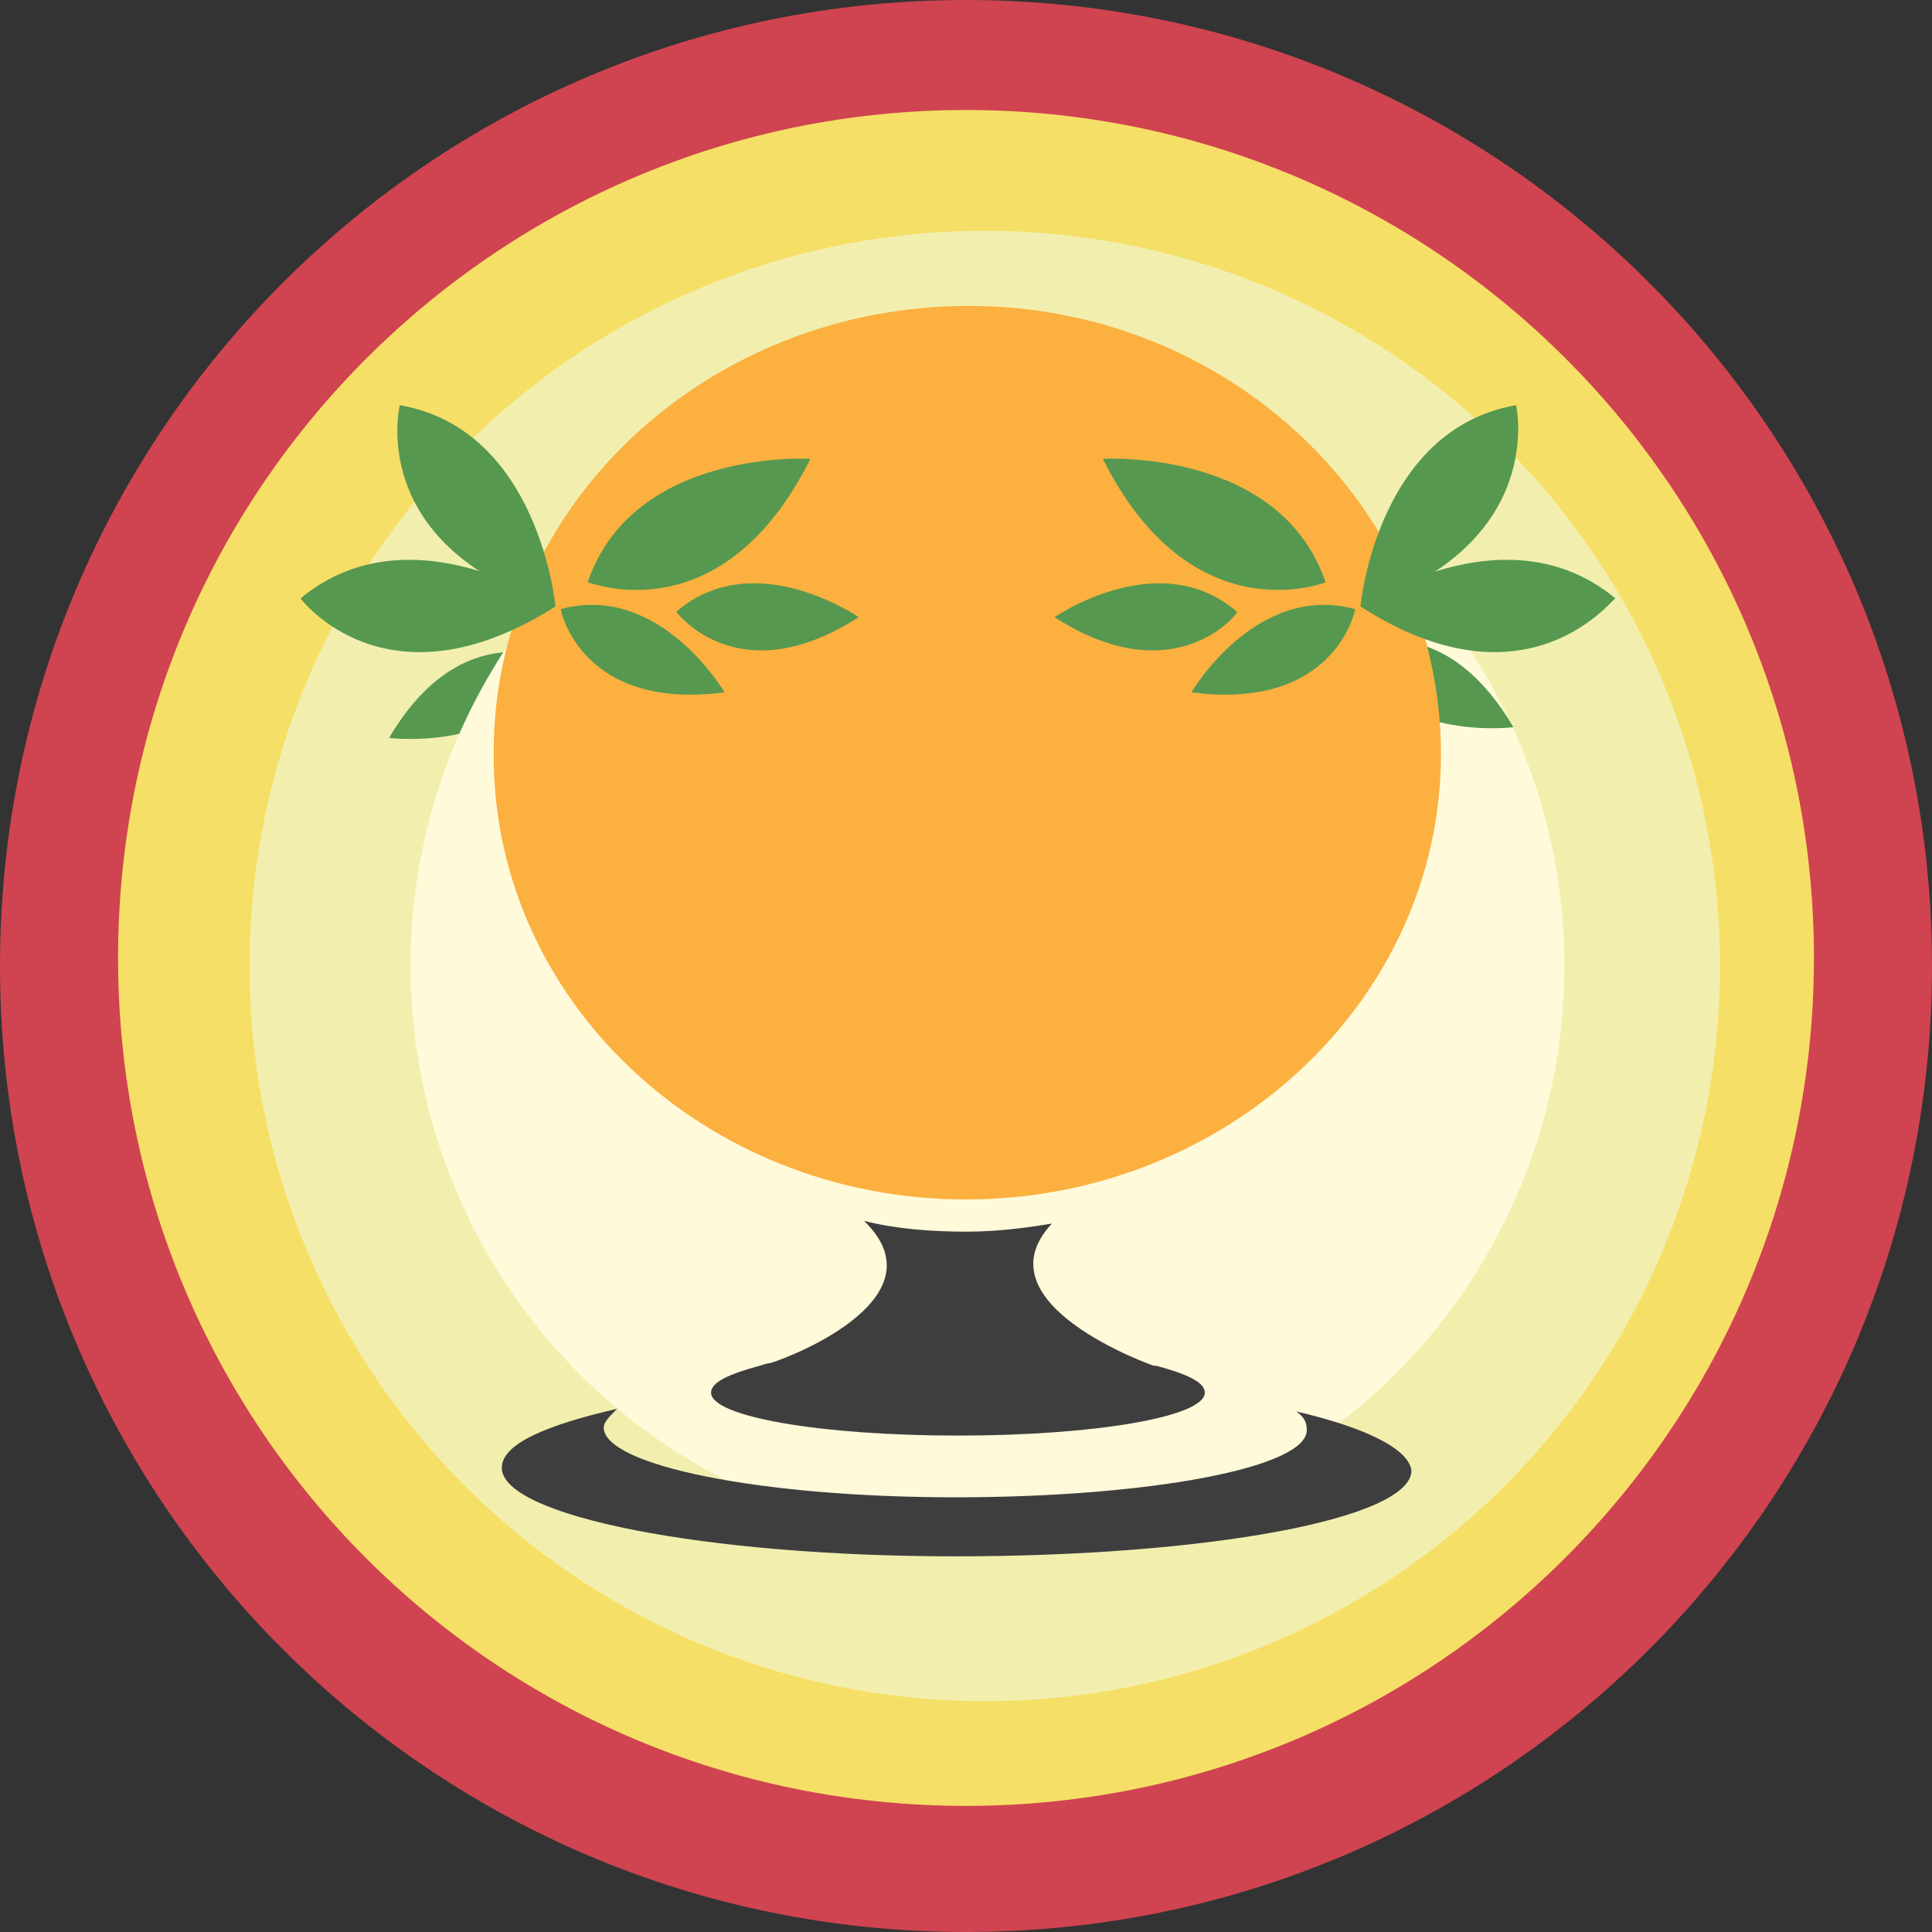 <?xml version="1.0" encoding="utf-8"?>
<!-- Generator: Adobe Illustrator 18.1.1, SVG Export Plug-In . SVG Version: 6.00 Build 0)  -->
<svg version="1.1" id="Layer_1" xmlns="http://www.w3.org/2000/svg" xmlns:xlink="http://www.w3.org/1999/xlink" x="0px" y="0px"
	 viewBox="0 0 72 72" enable-background="new 0 0 72 72" xml:space="preserve">
<rect x="0" y="0" width="72" height="72" fill="#333333" stroke="none"/>
<circle id="_x2E_svg_4179_" fill="#F6DF66" cx="36" cy="36" r="34.1"/>
<circle id="_x2E_svg_4136_" fill="#F2EFAE" cx="36.7" cy="36" r="27.4"/>
<path id="_x2E_svg_4135_" fill="#56984F" d="M14.5,27.5c0,0,4.7,0.6,6.2-2.9C20.7,24.6,17.2,22.9,14.5,27.5z"/>
<circle id="_x2E_svg_4134_" fill="#FFFADA" cx="36.8" cy="36" r="21.5"/>
<path id="_x2E_svg_4133_" fill="#56984F" d="M56.4,27.1c0,0-4.7,0.6-6.2-2.9C50.3,24.1,53.7,22.5,56.4,27.1z"/>
<path id="_x2E_svg_4143_" fill="#CF4450" d="M36,0C16.1,0,0,16.1,0,36c0,19.9,16.1,36,36,36s36-16.1,36-36C72,16.1,55.9,0,36,0z
	 M36,67.3c-17.5,0-31.6-14.1-31.6-31.6C4.4,18.2,18.6,4.1,36,4.1s31.6,14.1,31.6,31.6C67.6,53.1,53.5,67.3,36,67.3z"/>
<g id="_x2E_svg_4121_">
	<path fill="#FBB040" d="M53.7,28.1c0,9.2-8,16.6-17.7,16.6c-9.8,0-17.7-7.5-17.6-16.7c0-9.2,8-16.6,17.7-16.6
		C45.8,11.4,53.7,18.9,53.7,28.1z"/>
	<g>
		<path fill="#3F3E3F" d="M36,45.9c-1.3,0-2.6-0.1-3.8-0.4c2.9,2.8-2.5,5-3.5,5.3c-0.1,0-0.4,0.1-0.4,0.1c-1.1,0.3-1.8,0.6-1.8,1
			c0,0.9,4.1,1.6,9.2,1.6c5.1,0,9.2-0.7,9.2-1.6c0-0.4-0.7-0.7-1.8-1c0,0,0,0-0.1,0c0,0,0,0,0,0l0,0c0,0-6.6-2.3-3.8-5.3
			C38,45.8,37,45.9,36,45.9z"/>
		<path fill="#3F3E3F" d="M48.3,52.6c0.3,0.2,0.4,0.4,0.4,0.7c0,1.4-5.9,2.5-13.1,2.5c-7.3,0-13.1-1.2-13.1-2.6
			c0-0.2,0.2-0.4,0.5-0.7c-2.6,0.6-4.3,1.3-4.3,2.2c0,1.8,7.6,3.3,16.9,3.3c9.4,0,17-1.4,17-3.2C52.5,54,50.9,53.2,48.3,52.6z"/>
	</g>
</g>
<path id="_x2E_svg_4132_" fill="#56984F" d="M50.7,22.6c0,0,0.6-6.6,5.8-7.5C56.5,15.1,57.7,20.3,50.7,22.6z"/>
<path id="_x2E_svg_4130_" fill="#56984F" d="M50.7,22.6c0,0,5.4-3.7,9.5-0.3C60.1,22.3,56.9,26.6,50.7,22.6z"/>
<path id="_x2E_svg_4129_" fill="#56984F" d="M41.1,17.1c0,0,6.6-0.4,8.3,4.6C49.4,21.7,44.4,23.7,41.1,17.1z"/>
<path id="_x2E_svg_4128_" fill="#56984F" d="M44.4,25.8c0,0,2.4-4.1,6.1-3.1C50.5,22.8,49.7,26.5,44.4,25.8z"/>
<path id="_x2E_svg_4127_" fill="#56984F" d="M39.3,23c0,0,3.9-2.7,6.8-0.2C46.2,22.8,43.8,25.9,39.3,23z"/>
<path id="_x2E_svg_4126_" fill="#56984F" d="M20.7,22.6c0,0-0.6-6.6-5.8-7.5C14.9,15.1,13.6,20.3,20.7,22.6z"/>
<path id="_x2E_svg_4125_" fill="#56984F" d="M20.7,22.6c0,0-5.4-3.7-9.5-0.3C11.2,22.3,14.4,26.6,20.7,22.6z"/>
<path id="_x2E_svg_4124_" fill="#56984F" d="M30.2,17.1c0,0-6.6-0.4-8.3,4.6C22,21.7,26.9,23.7,30.2,17.1z"/>
<path id="_x2E_svg_4123_" fill="#56984F" d="M27,25.8c0,0-2.4-4.1-6.1-3.1C20.9,22.8,21.7,26.5,27,25.8z"/>
<path id="_x2E_svg_4122_" fill="#56984F" d="M32,23c0,0-3.9-2.7-6.8-0.2C25.2,22.8,27.5,25.9,32,23z"/>
<g>
</g>
<g>
</g>
<g>
</g>
<g>
</g>
<g>
</g>
<g>
</g>
<g>
</g>
<g>
</g>
<g>
</g>
<g>
</g>
<g>
</g>
<g>
</g>
<g>
</g>
<g>
</g>
<g>
</g>
</svg>
